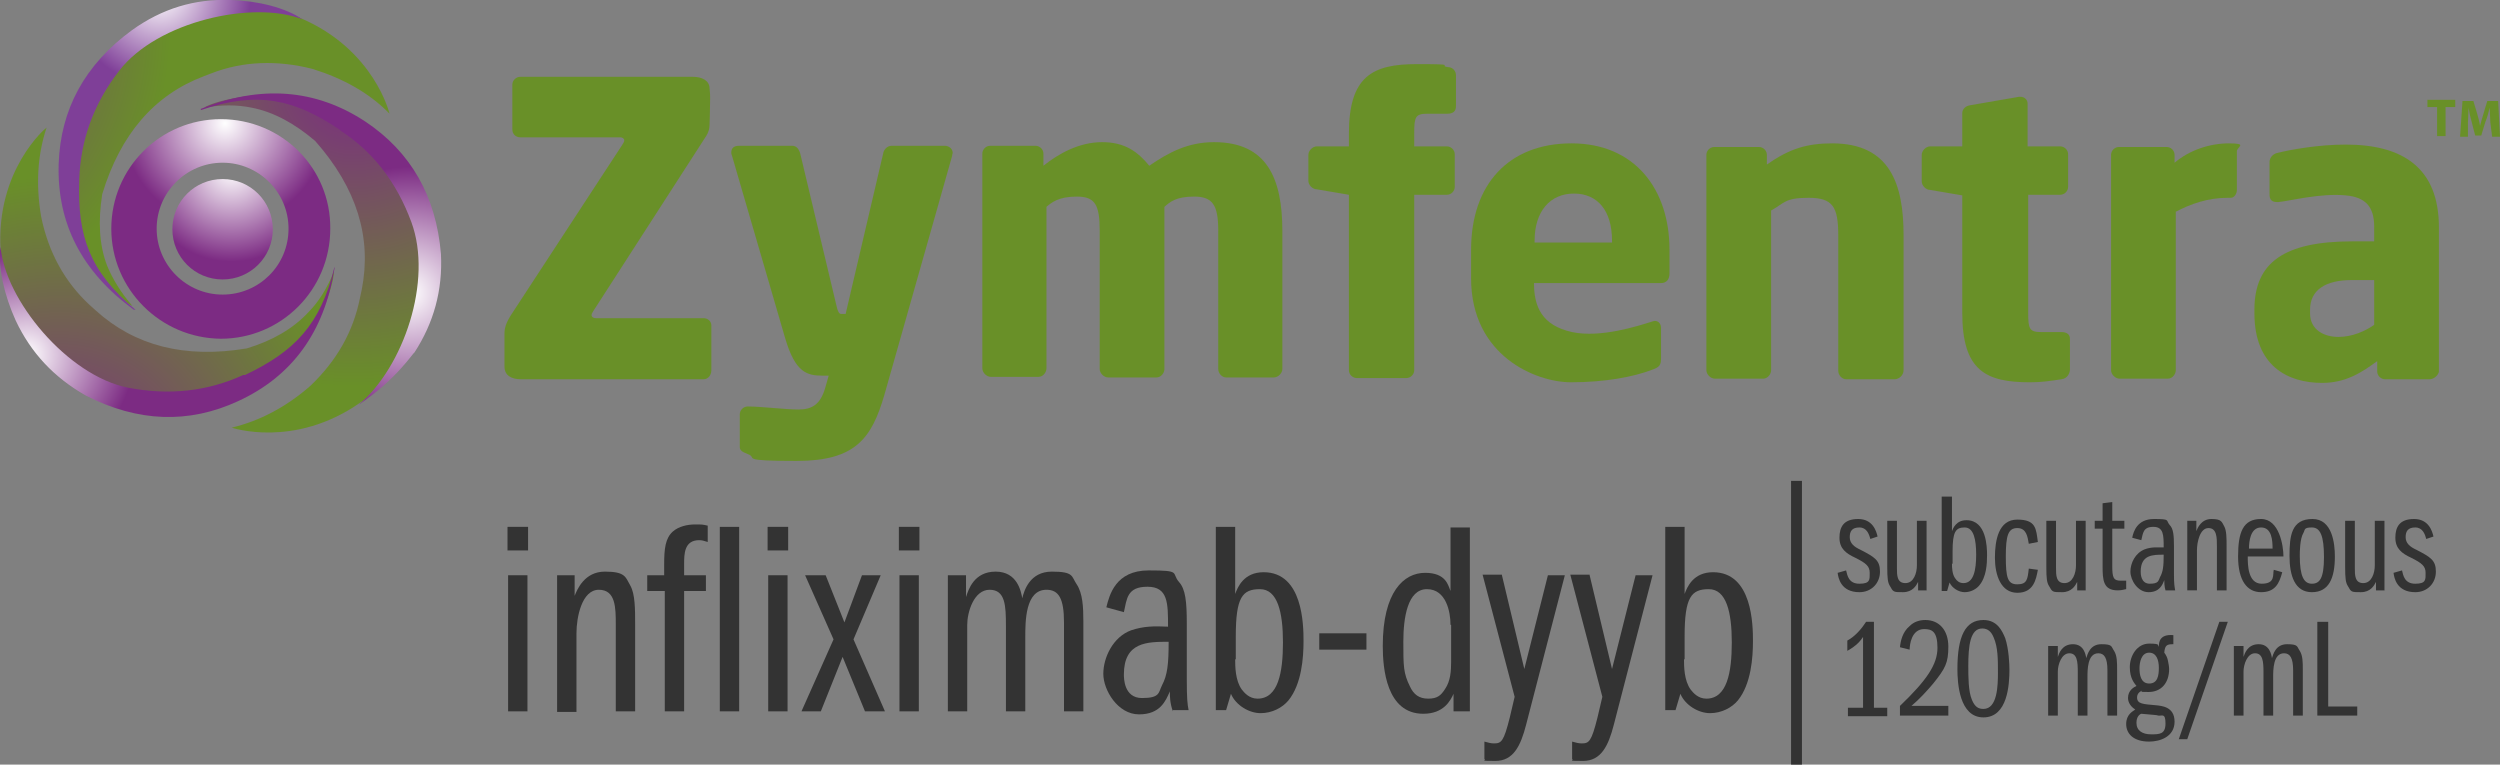 <?xml version="1.0" encoding="UTF-8"?> <svg xmlns="http://www.w3.org/2000/svg" xmlns:xlink="http://www.w3.org/1999/xlink" id="Layer_1" data-name="Layer 1" version="1.1" viewBox="0 0 413.3 126.4"><rect x="0" y="0" width="413.3" height="126.4" fill="#808080" stroke="none"/><defs><style> .cls-1 { fill: #333; } .cls-1, .cls-2, .cls-3, .cls-4, .cls-5, .cls-6, .cls-7, .cls-8, .cls-9, .cls-10, .cls-11 { stroke-width: 0px; } .cls-2 { fill: none; } .cls-3 { fill: url(#radial-gradient); } .cls-4 { fill: #699028; } .cls-5 { fill: url(#radial-gradient-2); } .cls-6 { fill: url(#radial-gradient-3); } .cls-7 { fill: url(#radial-gradient-4); } .cls-8 { fill: url(#radial-gradient-6); } .cls-9 { fill: url(#radial-gradient-8); } .cls-10 { fill: url(#radial-gradient-5); } .cls-11 { fill: url(#radial-gradient-7); } .cls-12 { display: none; } </style><radialGradient id="radial-gradient" cx="678.4" cy="-158" fx="678.4" fy="-158" r="16.9" gradientTransform="translate(-641.2 -137.6) scale(1 -1)" gradientUnits="userSpaceOnUse"><stop offset="0" stop-color="#fff"></stop><stop offset="1" stop-color="#7c2b83"></stop></radialGradient><radialGradient id="radial-gradient-2" cx="-117.6" cy="114.4" fx="-117.6" fy="114.4" r="10.8" gradientTransform="translate(202.9 188.3) scale(1.4 -1.4)" gradientUnits="userSpaceOnUse"><stop offset="0" stop-color="#fff"></stop><stop offset="1" stop-color="#7c2b83"></stop></radialGradient><radialGradient id="radial-gradient-3" cx="-2283.3" cy="2526.1" fx="-2283.3" fy="2526.1" r="50.3" gradientTransform="translate(-3078.4 1513.6) rotate(107.2) scale(1 -1)" gradientUnits="userSpaceOnUse"><stop offset="0" stop-color="#7c2b83"></stop><stop offset="1" stop-color="#699028"></stop></radialGradient><radialGradient id="radial-gradient-4" cx="-168.3" cy="-4.9" fx="-168.3" fy="-4.9" r="12.7" gradientTransform="translate(238.8 33.3) rotate(-4.5) scale(1.4 -1.4)" gradientUnits="userSpaceOnUse"><stop offset="0" stop-color="#fff"></stop><stop offset="1" stop-color="#7c2b83"></stop></radialGradient><radialGradient id="radial-gradient-5" cx="-3698.5" cy="-86.3" fx="-3698.5" fy="-86.3" r="50.3" gradientTransform="translate(-2755.6 -2488) rotate(-136.3) scale(1 -1)" gradientUnits="userSpaceOnUse"><stop offset="0" stop-color="#7c2b83"></stop><stop offset="1" stop-color="#699028"></stop></radialGradient><radialGradient id="radial-gradient-6" cx="-126" cy="135.2" fx="-126" fy="135.2" r="10.7" gradientTransform="translate(202.9 188.3) scale(1.4 -1.4)" gradientUnits="userSpaceOnUse"><stop offset="0" stop-color="#fff"></stop><stop offset="1" stop-color="#7f3f98"></stop></radialGradient><radialGradient id="radial-gradient-7" cx="-680.5" cy="14" fx="-680.5" fy="14" r="50.3" gradientTransform="translate(720.8 -143.2) rotate(-14.5) scale(1 -1)" gradientUnits="userSpaceOnUse"><stop offset="0" stop-color="#7c2b83"></stop><stop offset="1" stop-color="#699028"></stop></radialGradient><radialGradient id="radial-gradient-8" cx="-96.6" cy="99.9" fx="-96.6" fy="99.9" r="14.9" gradientTransform="translate(202.9 188.3) scale(1.4 -1.4)" gradientUnits="userSpaceOnUse"><stop offset="0" stop-color="#fff"></stop><stop offset="1" stop-color="#7c2b83"></stop></radialGradient></defs><g class="cls-12"><g><path class="cls-4" d="M1297.6,859.3c0,2.8-2.3,5.1-5.1,5.1s-5.2-2.2-5.2-5.1,2.3-5,5.2-5,5.1,2.2,5.1,5ZM1288.8,859.3c0,2.1,1.6,3.9,3.7,3.9s3.7-1.7,3.7-3.9-1.6-3.9-3.8-3.9-3.6,1.7-3.6,3.9ZM1291.8,861.8h-1.3v-4.8c.4,0,1.1-.2,2-.2s1.5,0,1.8.4c.3.2.5.5.5,1s-.4,1-1,1.1h0c.5.3.8.7.9,1.3,0,.7.2,1,.3,1.2h-1.4c0-.2-.2-.6-.4-1.1,0-.5-.4-.7-.9-.7h-.5v1.8ZM1291.8,859h.5c.6,0,1-.2,1-.7s-.3-.7-.9-.7h-.6v1.4Z"></path><g><path class="cls-4" d="M1003.3,905h-30.2c-1.5,0-2.7-.6-2.7-2.1v-5.3c0-.9.2-1.7,1-3l18.5-28.3c.2-.3.3-.5.3-.7,0-.3-.3-.5-.7-.5h-16.5c-.7,0-1.3-.5-1.3-1.3v-7.4c0-.7.6-1.3,1.3-1.3h28.6c1.4,0,2.7.6,2.7,1.9,0,0,0,.7,0,1.6,0,1.8,0,4.5,0,4.5,0,.6-.2,1.2-.5,1.7l-18.7,29c-.2.3-.3.5-.3.7,0,.3.3.5.7.5h17.9c.7,0,1.3.5,1.3,1.2v7.4c0,.8-.7,1.4-1.4,1.4Z"></path><path class="cls-4" d="M1044.3,868.1l-11.2,39.5c-2.1,7.2-4.8,10.9-14.5,10.9s-6.4-.5-8-1.1c-.7-.3-1.4-.5-1.4-1.2v-5.4c0-.7.6-1.3,1.3-1.3h0c2.2,0,6.1.5,8.3.5s3.6-.8,4.4-3.5l.6-2.1h-1c-2.5,0-4.5-.4-6.2-6.2l-8.8-30.2c0-.2,0-.3,0-.5,0-.7.4-1.1,1.3-1.1h8.8c.7,0,1.1.6,1.3,1.3l6,25.2c.2.9.4,1.3.8,1.3h.7l6.2-26.5c0-.7.7-1.3,1.4-1.3h8.8c.7,0,1.3.5,1.3,1.2,0,.3-.1.4-.1.5Z"></path><path class="cls-4" d="M1126.2,861.2h-3.3c-2,0-2.2.5-2.2,3.2v2.2h5.4c.7,0,1.3.6,1.3,1.3v5.4c0,.7-.6,1.3-1.3,1.3h-5.4v29c0,.7-.6,1.3-1.3,1.3h-8.2c-.7,0-1.3-.6-1.3-1.3v-29l-5.3-.9c-.7,0-1.4-.7-1.4-1.4v-4.4c0-.7.7-1.4,1.4-1.4h5.3v-2.1c0-9.5,3.9-11.5,11.2-11.5s3.3.2,5.2.5c.8,0,1.3.7,1.3,1.3v5.2c0,.9-.5,1.3-1.4,1.3Z"></path><path class="cls-4" d="M1200.2,905h-8c-.7,0-1.3-.7-1.3-1.4v-22.3c0-4.7-.9-6.2-4.9-6.2s-4,.9-6.2,2.1v26.4c0,.7-.6,1.4-1.3,1.4h-8c-.7,0-1.4-.7-1.4-1.4v-35.7c0-.7.6-1.3,1.3-1.3h7.4c.7,0,1.3.6,1.3,1.3v1.6c3.7-2.6,6.6-3.5,10.8-3.5,9.6,0,11.8,6.8,11.8,15.2v22.4c-.1.7-.8,1.4-1.5,1.4Z"></path><path class="cls-4" d="M1227.8,905.1c-2,.3-3.3.5-5.2.5-7.3,0-11.2-1.9-11.2-11.5v-19.5l-5.3-.9c-.7,0-1.4-.7-1.4-1.4v-4.4c0-.7.7-1.4,1.4-1.4h5.3v-5.5c0-.7.6-1.2,1.3-1.3l8.1-1.4h.2c.7,0,1.2.5,1.2,1.1v7.1h5.4c.7,0,1.3.6,1.3,1.3v5.4c0,.7-.6,1.3-1.3,1.3h-5.4v19.5c0,2.7.2,3.2,2.2,3.2h3.3c.9,0,1.4.4,1.4,1.1v5.2c0,.9-.5,1.4-1.3,1.6Z"></path><path class="cls-4" d="M1255.8,875h-.5c-3.3,0-6.1,1-8.6,2.3v26.3c0,.7-.6,1.4-1.3,1.4h-8c-.7,0-1.4-.7-1.4-1.4v-35.7c0-.7.6-1.3,1.3-1.3h7.9c.7,0,1.3.6,1.3,1.3v1.3c2.5-2.1,5.8-3.2,9-3.2s1.3.6,1.3,1.3v6.4c0,.7-.4,1.3-1,1.3Z"></path><path class="cls-4" d="M1288.6,905.1h-7.4c-.7,0-1.3-.6-1.3-1.3v-1.7c-2.6,1.9-5.2,3.6-9.1,3.6-5.7,0-11.2-2.8-11.2-11.5v-.6c0-7.8,4.9-11.3,16.2-11.3h3.6v-2.4c0-3.3-1.4-4.9-4.7-5.2-4.2-.4-9.1.9-11.1,1.1h-.3c-.7,0-1.2-.3-1.2-1.2v-5.4c0-.7.5-1.3,1.2-1.5,2.4-.6,7-1.4,11.4-1.4,9.5,0,15.4,3.9,15.4,13.7v23.9c-.2.6-.8,1.2-1.5,1.2M1279.5,888.7h-3.7c-4.3,0-6.9,1.6-6.9,4.9v.6c0,2.8,2.4,3.9,4.7,3.9s4.5-1,5.9-2v-7.4Z"></path><path class="cls-4" d="M1160.3,895.5c.7-.2,1.3.3,1.3,1.1v5.1c0,1.1-.3,1.4-1.4,1.8-3.1,1.2-7.8,2.1-13.5,2.1s-16.5-4.3-16.5-17.2v-4.7c0-10.8,6.2-17.6,16.6-17.6s16.2,7.5,16.2,17.6v3.9c0,1-.5,1.6-1.4,1.6h-21c0,3.9,1.3,7,6.3,8.1,4.7,1,10.8-1.1,13.4-1.8M1153.5,882.2c0-5-2.4-7.8-6.3-7.8s-6.5,2.9-6.5,7.8v.3h12.8v-.3Z"></path></g></g><path class="cls-4" d="M1079.3,903.1c0,.7-.6,1.4-1.3,1.4h-8c-.7,0-1.4-.7-1.4-1.4v-22.8c0-4.3-.8-5.6-3.8-5.6s-4.2,1-5,1.7v26.7c0,.7-.6,1.4-1.3,1.4h-7.9c-.7,0-1.4-.7-1.4-1.4v-35.6c0-.7.6-1.3,1.3-1.3h7.5c.7,0,1.3.6,1.3,1.3v2c2.5-2,5.9-3.9,9.7-3.9s5.9,1.6,7.8,3.9c3.2-2.2,6.4-3.9,10.7-3.9,8.7,0,11.3,5.9,11.3,14.7v22.8c0,.7-.7,1.4-1.4,1.4h-7.9c-.7,0-1.3-.7-1.3-1.4v-22.8c0-4.3-1-5.6-4-5.6s-4,.9-4.9,1.7v26.7h0Z"></path></g><g><g><g><path class="cls-2" d="M66.9,36.7h.2v-.2h-.2v.2Z"></path><path class="cls-3" d="M36.5,19.7c-10,0-18.1,8.1-18.1,18.1s8.1,18.1,18.1,18.2c10,0,18.1-8.1,18.1-18.2.1-10-8-18.1-18.1-18.1ZM36.8,48.7c-6,0-10.9-4.9-10.9-10.9s4.9-10.9,10.9-10.9,10.9,4.9,10.9,10.9c0,6.1-4.9,10.9-10.9,10.9Z"></path><path class="cls-5" d="M36.8,29.6c-4.6,0-8.3,3.7-8.3,8.3s3.7,8.3,8.3,8.3,8.3-3.7,8.3-8.3-3.7-8.3-8.3-8.3Z"></path><path class="cls-6" d="M53.1,51.9c1.4-3.3,2.1-5.7,2.1-7h0c-1.1,2.7-2.5,5-4.2,6.7h0c-2.5,2.7-5.9,4.7-10.2,6h0c-10.2,1.7-18.5-.4-25-6.3h0l-1-.9c-4.1-3.8-6.8-8.7-8-14.6h0c-.9-5.3-.6-10.2.9-14.7-.1,0-8.4,7-7.6,20.2.4,8.1,3.2,14.5,8.4,19.3h0c3.7,3.4,8.1,5.7,13.4,6.9h0c10.9,1.7,19.6-1.1,26.2-8.2h0c2-2.2,3.7-4.7,5-7.4"></path><path class="cls-7" d="M2.6,53C.7,48.8-.4,44.1.1,40.8c.7,8.7,11,21.3,21.1,23.3,6.8,1.3,13.1.6,19-2.1h.3c8.2-3.9,12.5-8.3,14.8-17.9v.3c-1.7,10.5-7,17.8-15.9,21.9-8.2,3.8-16.6,3.5-25.2-.9-5.3-3-9.1-7.1-11.6-12.4"></path><path class="cls-10" d="M16.5,45.6c2.3,2.8,4.1,4.4,5.4,5h0c-1.9-2.2-3.3-4.5-4.2-6.7h0c-1.3-3.4-1.5-7.3-.8-11.8h0c3-9.9,8.6-16.4,16.8-19.5h0l1.3-.5c5.2-2,10.8-2.2,16.7-.7h0c5.1,1.6,9.4,4,12.7,7.4,0,0-2.5-10.6-14.7-15.8-7.4-3.3-14.4-3.7-21-1.2h0c-4.7,1.8-8.7,4.7-12.2,8.9h0c-6.4,9-7.8,18-4.4,27.1h0c1.1,2.8,2.5,5.4,4.4,7.8"></path><path class="cls-8" d="M38,0c4.6.1,9.3,1.3,12,3.2C41.9,0,26,3.5,19.7,11.7c-4.2,5.4-6.4,11.5-6.6,18v.3c-.3,9,1.7,14.9,9.3,21.2h-.3c-8.6-6.3-12.7-14.3-12.4-24.1.3-9,4.3-16.4,12.1-22.1C26.8,1.4,32.2-.2,38,0"></path><path class="cls-11" d="M40.8,15.9c-3.6.5-5.9,1.2-7.1,1.9h0c2.9-.5,5.5-.5,7.9,0h0c3.6.7,7.1,2.6,10.5,5.5h0c6.9,7.8,9.4,16,7.7,24.6h0l-.3,1.4c-1.1,5.5-3.8,10.3-8.2,14.5h0c-4,3.5-8.4,5.8-13,6.9,0,0,10.3,3.5,21.2-4.1,6.8-4.5,10.8-10.3,12.2-17.2h0c1-4.9.6-9.9-1.2-15h0c-4.3-10.1-11.2-16.1-20.7-18h0c-3-.7-6-.8-9-.5"></path><path class="cls-9" d="M59.3,66.9c7.4-6.2,12.3-20.5,8.7-30.2-2.4-6.5-6.3-11.6-11.7-15.1l-.2-.2c-7.5-5-13.5-6.4-22.9-3.2v-.2c9.9-4,19-3.3,27.2,2.1,7.5,5,11.7,12.3,12.5,21.9.3,6-1.2,11.4-4.4,16.3-.2,0-3,4.5-9.2,8.6Z"></path></g><g><g><g><polygon class="cls-4" points="402.9 17.7 401.3 17.7 401.3 16.5 405.9 16.5 405.9 17.7 404.3 17.7 404.3 22.5 402.9 22.5 402.9 17.7"></polygon><path class="cls-4" d="M411.7,20.2c0-.7-.1-1.6-.1-2.4h0c-.2.8-.4,1.6-.7,2.3l-.7,2.3h-1l-.6-2.3c-.2-.7-.4-1.6-.5-2.3h0c0,.8-.1,1.7-.1,2.5v2.3h-1.3l.4-5.9h1.8l.6,2c.2.7.4,1.4.5,2.1h0c.2-.7.4-1.5.6-2.1l.6-2h1.8l.3,5.9h-1.3l-.3-2.4Z"></path></g><g><path class="cls-4" d="M116.3,62.7h-30.2c-1.5,0-2.7-.6-2.7-2.1v-5.4c0-.9.2-1.7,1-3l18.5-28.3c.2-.3.3-.5.3-.7,0-.3-.3-.5-.7-.5h-16.5c-.7,0-1.3-.5-1.3-1.3v-7.4c0-.7.6-1.3,1.3-1.3h28.6c1.4,0,2.7.6,2.7,1.9,0,0,.1.7.1,1.6,0,1.8-.1,4.5-.1,4.5,0,.6-.2,1.2-.5,1.7l-18.7,29c-.2.3-.3.5-.3.7,0,.3.3.5.7.5h17.8c.7,0,1.3.5,1.3,1.2v7.4c0,.8-.5,1.5-1.3,1.5Z"></path><path class="cls-4" d="M157.4,25.8l-11.2,39.5c-2.1,7.2-4.8,10.9-14.5,10.9s-6.4-.5-8-1.1c-.7-.3-1.4-.5-1.4-1.2v-5.4c0-.7.6-1.3,1.3-1.3h.1c2.2,0,6.1.5,8.3.5s3.6-.8,4.4-3.5l.6-2.1h-1c-2.5,0-4.5-.4-6.2-6.2l-8.8-30.2c-.1-.2-.1-.3-.1-.5,0-.7.4-1.1,1.3-1.1h8.8c.7,0,1.1.6,1.3,1.3l6,25.2c.2.9.4,1.3.8,1.3h.7l6.2-26.5c.1-.7.7-1.3,1.4-1.3h8.8c.7,0,1.3.5,1.3,1.2q-.1.3-.1.5Z"></path><path class="cls-4" d="M239.3,18.8h-3.3c-2,0-2.2.5-2.2,3.2v2.2h5.4c.7,0,1.3.6,1.3,1.3v5.4c0,.7-.6,1.3-1.3,1.3h-5.4v29c0,.7-.6,1.3-1.3,1.3h-8.2c-.7,0-1.3-.6-1.3-1.3v-29l-5.3-.9c-.7,0-1.4-.7-1.4-1.4v-4.3c0-.7.7-1.4,1.4-1.4h5.3v-2.1c0-9.5,3.9-11.5,11.2-11.5s3.3.2,5.2.5c.8,0,1.3.7,1.3,1.3v5.2c0,.8-.5,1.2-1.4,1.2Z"></path><path class="cls-4" d="M313.2,62.7h-8c-.7,0-1.3-.7-1.3-1.4v-22.4c0-4.7-.9-6.2-4.9-6.2s-4,.9-6.2,2.1v26.4c0,.7-.6,1.4-1.3,1.4h-8c-.7,0-1.4-.7-1.4-1.4V25.6c0-.7.6-1.3,1.3-1.3h7.4c.7,0,1.3.6,1.3,1.3v1.6c3.7-2.6,6.6-3.5,10.8-3.5,9.6,0,11.8,6.8,11.8,15.2v22.3c0,.8-.7,1.5-1.5,1.5Z"></path><path class="cls-4" d="M340.8,62.7c-2,.3-3.3.5-5.2.5-7.3,0-11.2-1.9-11.2-11.5v-19.4l-5.3-.9c-.7,0-1.4-.7-1.4-1.4v-4.4c0-.7.7-1.4,1.4-1.4h5.3v-5.5c0-.7.6-1.2,1.3-1.3l8.1-1.4h.2c.7,0,1.2.5,1.2,1.1v7.1h5.4c.7,0,1.3.6,1.3,1.3v5.4c0,.7-.6,1.3-1.3,1.3h-5.3v19.5c0,2.7.2,3.2,2.2,3.2h3.3c.9,0,1.4.4,1.4,1.1v5.2c-.1.8-.6,1.4-1.4,1.5Z"></path><path class="cls-4" d="M368.8,32.7h-.5c-3.3,0-6.1,1-8.6,2.3v26.2c0,.7-.6,1.4-1.3,1.4h-8c-.7,0-1.4-.7-1.4-1.4V25.6c0-.7.6-1.3,1.3-1.3h7.9c.7,0,1.3.6,1.3,1.3v1.3c2.5-2.1,5.8-3.2,9-3.2s1.3.6,1.3,1.3v6.4c0,.6-.4,1.3-1,1.3Z"></path><path class="cls-4" d="M401.6,62.7h-7.3c-.7,0-1.3-.6-1.3-1.3v-1.7c-2.6,1.9-5.2,3.6-9.1,3.6-5.7,0-11.2-2.8-11.2-11.5v-.6c0-7.8,4.9-11.3,16.2-11.3h3.6v-2.4c0-3.3-1.4-4.9-4.7-5.2-4.2-.4-9.1.9-11.1,1.1h-.3c-.7,0-1.2-.3-1.2-1.2v-5.4c0-.7.5-1.3,1.2-1.5,2.4-.6,7-1.4,11.4-1.4,9.5,0,15.4,3.9,15.4,13.7v23.9c-.2.6-.8,1.2-1.6,1.2M392.5,46.3h-3.7c-4.3,0-6.9,1.6-6.9,4.9v.6c0,2.8,2.4,3.9,4.7,3.9s4.5-1,5.9-2v-7.4Z"></path><path class="cls-4" d="M273.3,53.1c.7-.2,1.3.3,1.3,1.1v5.1c0,1.1-.3,1.4-1.4,1.8-3.1,1.2-7.8,2.1-13.5,2.1s-16.5-4.3-16.5-17.2v-4.7c0-10.8,6.2-17.6,16.6-17.6s16.2,7.5,16.2,17.6v3.9c0,1-.5,1.6-1.4,1.6h-21c0,3.9,1.3,7,6.3,8.1,4.7,1,10.9-1,13.4-1.8M266.5,39.8c0-5-2.4-7.8-6.3-7.8s-6.5,2.9-6.5,7.8v.3h12.8v-.3Z"></path></g></g><path class="cls-4" d="M192.5,61c0,.7-.6,1.4-1.3,1.4h-8c-.7,0-1.4-.7-1.4-1.4v-22.9c0-4.3-.8-5.6-3.8-5.6s-4.2,1-5,1.7v26.7c0,.7-.6,1.4-1.3,1.4h-7.9c-.7,0-1.4-.7-1.4-1.4V25.4c0-.7.6-1.3,1.3-1.3h7.5c.7,0,1.3.6,1.3,1.3v2c2.5-2,5.9-3.9,9.7-3.9s5.9,1.6,7.8,3.9c3.2-2.2,6.4-3.9,10.7-3.9,8.7,0,11.3,5.9,11.3,14.7v22.8c0,.7-.7,1.4-1.4,1.4h-7.9c-.7,0-1.3-.7-1.3-1.4v-22.9c0-4.3-1-5.6-4-5.6s-4,.9-4.9,1.7v26.8h0Z"></path></g></g><g><rect class="cls-1" x="296.1" y="79.5" width="1.8" height="46.9"></rect><g><path class="cls-1" d="M309.2,89.1c-.2-.8-.6-1.9-1.8-1.9s-1.6.6-1.6,1.6.7,1.6,1.8,2.1c2.3,1.2,3.2,1.7,3.2,3.6s-1.4,3.4-3.4,3.4c-3.1,0-3.5-2.4-3.6-3.2l1.4-.4c.2.8.4,2.2,2.2,2.2s1.7-.7,1.7-1.8-.6-1.6-2.4-2.5c-1.5-.7-2.6-1.5-2.6-3.3s.7-3.1,3.1-3.1,3,2,3.2,2.9l-1.2.4Z"></path><path class="cls-1" d="M318.6,97.6h-1.5v-1.4c-.3.6-.9,1.7-2.5,1.7s-1.6,0-2.2-1.1c-.3-.5-.4-1.2-.4-3v-7.7h1.6v7.8c0,1.2,0,2.5,1.4,2.5s1.9-1.7,1.9-2.9v-7.4h1.6v11.5h.1Z"></path><path class="cls-1" d="M321.1,82.1h1.6v5.7c.2-.5.7-1.8,2.4-1.8,3.3,0,3.4,4.4,3.4,5.8s-.1,3.6-1.3,5c-.5.6-1.4,1.1-2.4,1.1s-2.1-.7-2.5-1.6l-.4,1.4h-.9v-15.6h0ZM322.7,93.2c0,.5,0,1.8.6,2.5.2.3.6.7,1.3.7,1.7,0,2.1-2.2,2.1-4.7s-.4-4.5-1.9-4.5-2,.7-2,4v2h-.1Z"></path><path class="cls-1" d="M335.4,89.9c-.2-1.2-.4-2.6-1.9-2.6s-1.9,1.2-1.9,4.7.3,4.6,1.9,4.6,1.7-.8,1.9-2.6l1.5.2c-.3,1.6-.7,3.8-3.4,3.8s-3.7-2.9-3.7-5.8.6-6.3,3.7-6.3,3.1,1.5,3.4,3.7l-1.5.3Z"></path><path class="cls-1" d="M344.9,97.6h-1.5v-1.4c-.3.6-.9,1.7-2.5,1.7s-1.6,0-2.2-1.1c-.3-.5-.4-1.2-.4-3v-7.7h1.6v7.8c0,1.2,0,2.5,1.4,2.5s1.9-1.7,1.9-2.9v-7.4h1.6v11.5h.1Z"></path><path class="cls-1" d="M346.3,86.1h1.3v-2.9l1.6-.2v3.1h2v1.3h-2v6.2c0,1.9.2,2.4,1.4,2.4s.5,0,.9,0v1.4c-.2,0-.6.2-1.4.2-2.4,0-2.5-1.7-2.5-4v-6.2h-1.3v-1.2Z"></path><path class="cls-1" d="M358,97.6c-.2-.7-.2-1.3-.2-1.7-.3.8-.8,2-2.6,2s-3-2-3-3.4.8-3.1,2.4-3.7c1.1-.4,2-.3,3.1-.3,0-2,0-3.4-1.7-3.4s-1.7,1-2,2.2l-1.5-.4c.2-1,.8-3.1,3.6-3.1s1.9.2,2.6,1c.6.6.7,1.7.7,3.5v4.6c0,1.7.1,2.1.2,2.7,0,0-1.6,0-1.6,0ZM353.9,94.5c0,.3,0,2,1.5,2s1.4-.5,1.7-1.1c.5-.9.6-1.8.6-3.7-1.8,0-3.8,0-3.8,2.8Z"></path><path class="cls-1" d="M361.6,86.1h1.5v1.7c.2-.5.8-2,2.5-2s1.7.5,2.1,1.2.4,2,.4,3.3v7.3h-1.6v-7.3c0-1.4,0-3-1.4-3s-1.9,2.3-1.9,3.7v6.6h-1.6v-11.5Z"></path><path class="cls-1" d="M371.6,92.1c0,1.2,0,4.4,2.3,4.4s1.8-1.5,2-2.3l1.4.4c-.5,1.9-1.2,3.3-3.5,3.3s-3.8-1.9-3.8-5.9.8-6.2,3.8-6.2,3.7,4.4,3.7,6.2h-5.9ZM375.7,90.7c0-1.3-.1-3.5-1.9-3.5s-2,2.4-2,3.5h3.9Z"></path><path class="cls-1" d="M386,92c0,3.6-1,5.9-3.8,5.9s-3.7-2.7-3.7-6,.3-6.1,3.8-6.1c3.3,0,3.7,4.1,3.7,6.2ZM380.8,88.1c-.6,1-.6,3.2-.6,3.8,0,3.4.7,4.6,2,4.6s2-.9,2-4.4-.6-4.9-2-4.9-1.1.4-1.4.9Z"></path><path class="cls-1" d="M394.3,97.6h-1.5v-1.4c-.3.6-.9,1.7-2.5,1.7s-1.6,0-2.2-1.1c-.3-.5-.4-1.2-.4-3v-7.7h1.6v7.8c0,1.2,0,2.5,1.4,2.5s1.9-1.7,1.9-2.9v-7.4h1.6v11.5h.1Z"></path><path class="cls-1" d="M401.1,89.1c-.2-.8-.6-1.9-1.8-1.9s-1.6.6-1.6,1.6.7,1.6,1.8,2.1c2.3,1.2,3.2,1.7,3.2,3.6s-1.4,3.4-3.4,3.4c-3.1,0-3.5-2.4-3.6-3.2l1.4-.4c.2.8.4,2.2,2.2,2.2s1.7-.7,1.7-1.8-.6-1.6-2.4-2.5c-1.5-.7-2.6-1.5-2.6-3.3s.7-3.1,3.1-3.1,3,2,3.2,2.9l-1.2.4Z"></path><path class="cls-1" d="M309.7,117h2.3v1.4h-6.5v-1.4h2.5v-11.7c-.4.6-1,1.4-2.6,2.3v-1.7c1.3-.7,2.4-2,3.1-3.1h1.3v14.2h0Z"></path><path class="cls-1" d="M322.1,116.7v1.6h-8v-1.6c4.5-4.3,6.2-6.9,6.2-9.6s-.9-3.1-2.2-3.1c-2.1,0-2.4,2.6-2.4,3.4l-1.6-.4c.1-1,.4-2.5,1.6-3.5.7-.7,1.6-1,2.6-1,2.3,0,3.8,1.7,3.8,4.4s-.5,3.6-2.5,6.1c-1.1,1.3-2.3,2.6-3.6,3.7h6.1Z"></path><path class="cls-1" d="M331.5,105.5c.6,1.8.7,4.3.7,5.2,0,2.5-.3,7.9-4.3,7.9s-4.3-5.7-4.3-8c0-5.4,1.3-8.1,4.3-8.1,2.3,0,3.1,1.8,3.6,3ZM325.4,110.1c0,1.8,0,4.2.6,5.6.5,1.2,1.1,1.5,1.9,1.5,2.3,0,2.4-3.8,2.4-6s0-4.2-.7-5.8c-.4-1-1-1.5-1.9-1.5-2,0-2.3,2.9-2.3,6.2Z"></path><path class="cls-1" d="M338.7,106.8h1.5v1.8c.2-.6.7-2.1,2.5-2.1s2.1,1.7,2.2,2.3c.2-.6.6-2.3,2.5-2.3s1.6.4,2.1,1.1c.5.8.5,1.9.5,3.1v7.6h-1.6v-7.5c0-2-.5-2.8-1.5-2.8-1.8,0-1.8,2.7-1.8,4v6.3h-1.6v-7.2c0-1.7-.1-3.1-1.4-3.1s-1.9,1.9-1.9,3v7.3h-1.6v-11.5h0Z"></path><path class="cls-1" d="M359.3,106.5c-1,0-1.4.1-1.5,1.4.3.4.5.8.6,1.3s.2,1,.2,1.4c0,2.3-1.3,3.8-3.4,3.8s-.8-.1-1.1-.2c-.8.3-.8,1-.8,1.1,0,1.1,1,1.1,3.2,1.3.8.1,3,.2,3,2.7s-2.4,3.3-4.2,3.3c-2.6,0-3.8-1.3-3.8-2.9s1.1-2.1,1.5-2.4c-1.1-.7-1.2-1.6-1.2-1.9,0-1.3,1-1.8,1.4-2-.3-.4-1.1-1.2-1.1-3.1s1.2-3.9,3.2-3.9,1.3.3,1.6.5c0-.7.1-2.1,2.4-1.9v1.5h0ZM353.2,119.5c0,1.3,1,1.9,2.4,1.9s2.4,0,2.4-1.8-.6-1.2-1.2-1.3c-.2-.1-.7-.1-2.8-.3-.3.1-.8.5-.8,1.5ZM353.7,110.5c0,1,.2,2.5,1.6,2.5s1.6-1.3,1.6-2.6-.4-2.5-1.6-2.5c-1.3,0-1.6,1.6-1.6,2.6Z"></path><path class="cls-1" d="M366.9,102.8h1.4l-6.7,19.4h-1.4l6.7-19.4Z"></path><path class="cls-1" d="M369.4,106.8h1.5v1.8c.2-.6.7-2.1,2.5-2.1s2.1,1.7,2.2,2.3c.2-.6.6-2.3,2.5-2.3s1.6.4,2.1,1.1c.5.8.5,1.9.5,3.1v7.6h-1.6v-7.5c0-2-.5-2.8-1.5-2.8-1.8,0-1.8,2.7-1.8,4v6.3h-1.6v-7.2c0-1.7-.1-3.1-1.4-3.1s-1.9,1.9-1.9,3v7.3h-1.6v-11.5h0Z"></path><path class="cls-1" d="M383.1,102.8h1.8v14h4.8v1.5h-6.6v-15.5h0Z"></path></g><path class="cls-1" d="M87.3,87.1v3.9h-3.4v-3.9h3.4ZM84,95.1h3.2v22.5h-3.2v-22.5Z"></path><path class="cls-1" d="M92.1,95.1h2.9v3.4c.4-1,1.6-4,5-4s3.4.9,4.2,2.3c.8,1.4.8,3.9.8,6.4v14.4h-3.2v-14.3c0-2.8,0-5.8-2.8-5.8s-3.7,4.5-3.7,7.2v13h-3.2s0-22.6,0-22.6Z"></path><path class="cls-1" d="M109.8,97.7h-2.8v-2.6h2.8v-1.8c0-2.6.2-4.3,1.4-5.4,1-.9,2.5-1.2,3.7-1.2s1.2,0,2.1.2v2.7c-.6-.2-1-.3-1.4-.3-2.5,0-2.5,2.3-2.5,4v1.8h3.6v2.6h-3.6v19.9h-3.2v-19.9h-.1ZM119,87.1h3.2v30.5h-3.2v-30.5Z"></path><path class="cls-1" d="M130.3,87.1v3.9h-3.4v-3.9h3.4ZM127,95.1h3.2v22.5h-3.2v-22.5Z"></path><path class="cls-1" d="M133.1,95.1h3.4l3.1,7.8,2.9-7.8h3.1l-4.5,10.6,5.2,11.9h-3.3l-3.7-9-3.6,9h-3.2l5.3-11.9-4.7-10.6Z"></path><path class="cls-1" d="M152,87.1v3.9h-3.4v-3.9h3.4ZM148.7,95.1h3.2v22.5h-3.2v-22.5Z"></path><path class="cls-1" d="M156.8,95.1h2.9v3.6c.4-1.2,1.3-4.2,4.9-4.2s4.2,3.3,4.4,4.4c.3-1.2,1.2-4.4,4.9-4.4s3.2.8,4.1,2.1c1,1.5,1.1,3.8,1.1,6.1v14.9h-3.2v-14.7c0-4-.9-5.4-2.9-5.4-3.5,0-3.5,5.2-3.5,7.9v12.2h-3.2v-14.1c0-3.4-.1-6-2.7-6s-3.7,3.7-3.7,5.8v14.3h-3.2v-22.5h0Z"></path><path class="cls-1" d="M193.9,117.6c-.5-1.4-.5-2.5-.5-3.3-.7,1.6-1.6,3.8-5.1,3.8s-5.9-4-5.9-6.7,1.6-6.1,4.6-7.2c2.1-.7,3.8-.7,6.1-.6,0-3.9,0-6.6-3.4-6.6s-3.4,2-3.9,4.2l-2.9-.8c.5-2,1.5-6.1,7-6.1s3.7.4,5,1.9c1.1,1.2,1.3,3.3,1.3,6.9v9.1c0,3.3.1,4.2.3,5.2h-2.6v.2ZM185.8,111.5c0,.6,0,3.9,3,3.9s2.7-.9,3.3-2.1c.9-1.7,1.1-3.5,1.1-7.2-3.5,0-7.4,0-7.4,5.4Z"></path><path class="cls-1" d="M201,87.1h3.2v11.1c.4-1.1,1.4-3.6,4.7-3.6,6.5,0,6.6,8.7,6.6,11.4s-.3,7.1-2.5,9.8c-1,1.2-2.7,2.1-4.6,2.1s-4.1-1.3-4.9-3.2l-.8,2.7h-1.7v-30.3ZM204.2,109c0,1.1,0,3.5,1.1,5,.4.5,1.2,1.5,2.6,1.5,3.4,0,4.2-4.3,4.2-9.3s-.9-8.8-3.8-8.8-4,1.3-4,7.8v3.8h-.1Z"></path><path class="cls-1" d="M225.9,104.7v2.7h-7.8v-2.7h7.8Z"></path><path class="cls-1" d="M243,117.6h-2.7v-2.9c-.5,1.1-1.6,3.3-5,3.3-6.1,0-6.7-7.5-6.7-11.2,0-9,3.5-12.1,7-12.1s3.8,2.1,4.2,3v-10.5h3.2v30.4ZM239.8,103.3c0-2.1-.7-5.9-3.9-5.9s-3.9,4.7-3.9,8.7,0,5.2,1.1,7.4c.6,1.3,1.5,2,3,2s2.1-.5,2.8-1.6c.9-1.3,1-3,1-4.5v-6.1h-.1Z"></path><path class="cls-1" d="M248.3,95.1l3.7,15.5,3.9-15.5h2.8l-6.4,24.7c-.9,3.5-2.1,6-5.1,6s-1.3-.1-1.8-.3v-2.9c.7.2,1.1.3,1.6.3,1.2,0,1.6-.3,2.6-4.3l.8-3.4-5.3-20.2h3.2Z"></path><path class="cls-1" d="M262.8,95.1l3.7,15.5,3.9-15.5h2.8l-6.4,24.7c-.9,3.5-2.1,6-5.1,6s-1.3-.1-1.8-.3v-2.9c.7.2,1.1.3,1.6.3,1.2,0,1.6-.3,2.6-4.3l.8-3.4-5.3-20.2h3.2Z"></path><path class="cls-1" d="M275.3,87.1h3.2v11.1c.4-1.1,1.4-3.6,4.7-3.6,6.5,0,6.6,8.7,6.6,11.4s-.3,7.1-2.5,9.8c-1,1.2-2.7,2.1-4.6,2.1s-4.1-1.3-4.9-3.2l-.8,2.7h-1.7v-30.3ZM278.4,109c0,1.1,0,3.5,1.1,5,.4.5,1.2,1.5,2.6,1.5,3.4,0,4.2-4.3,4.2-9.3s-.9-8.8-3.8-8.8-4,1.3-4,7.8v3.8h-.1Z"></path></g></g></svg> 